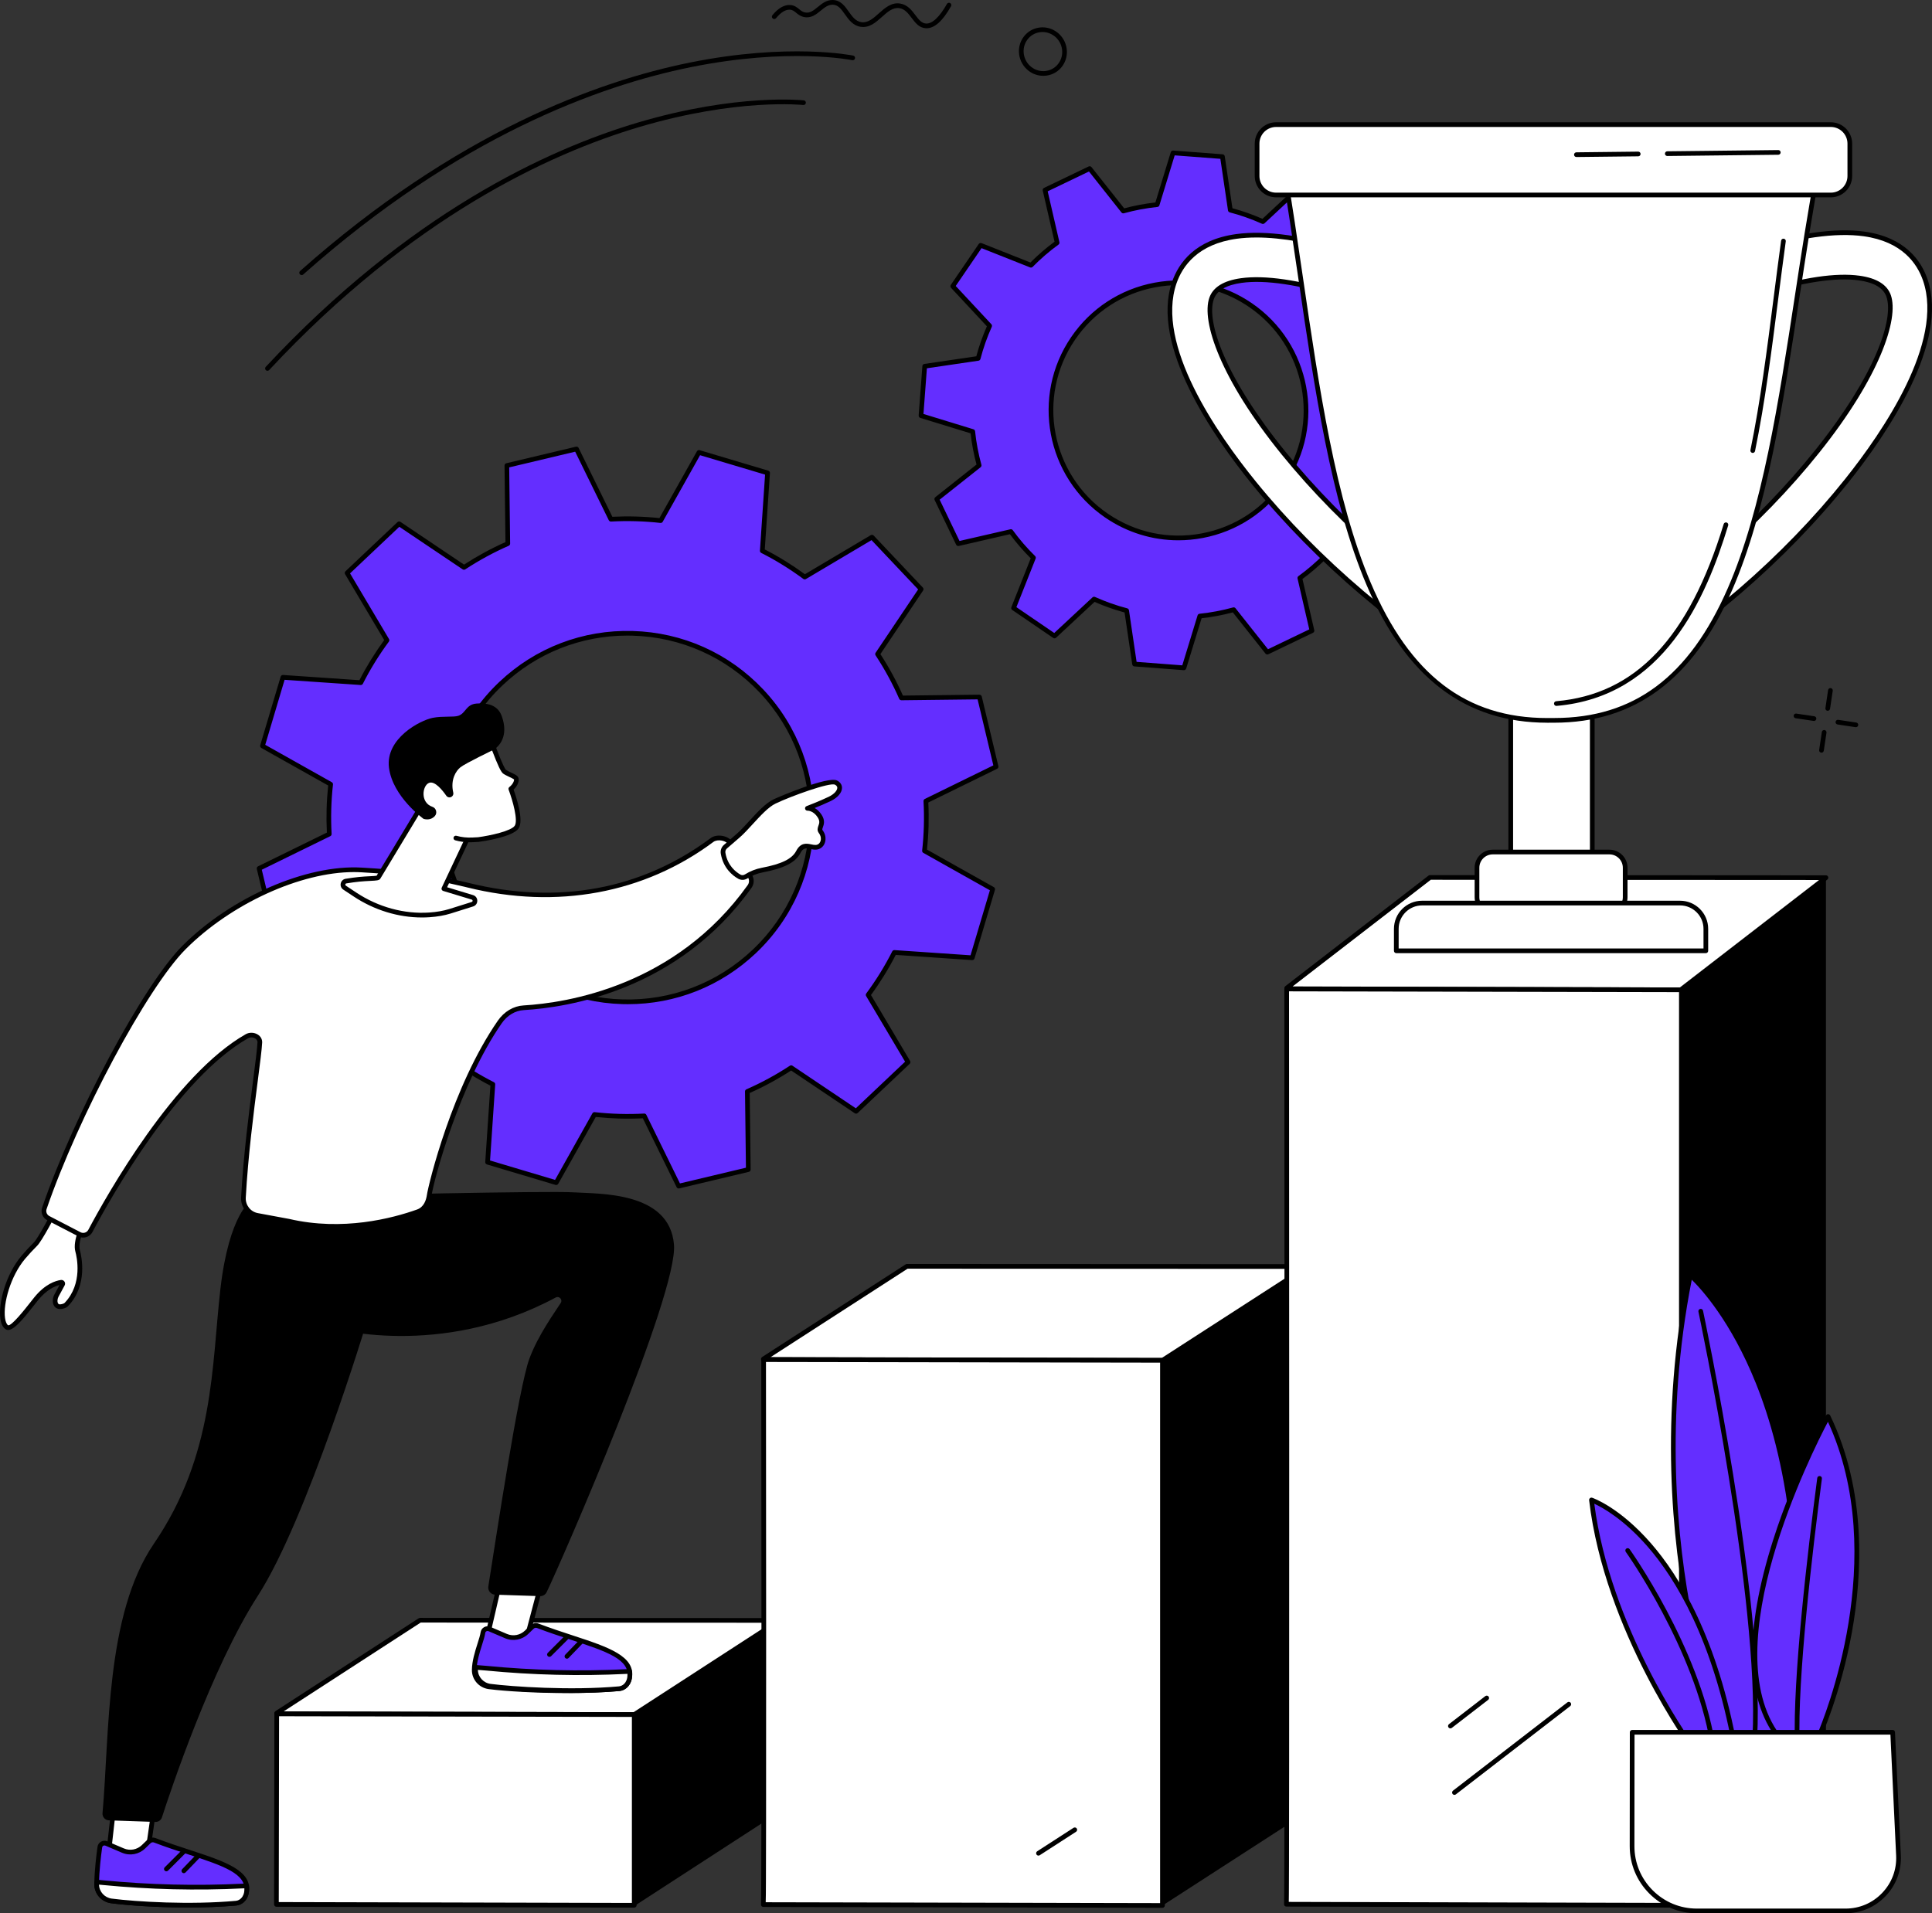 <?xml version="1.0" encoding="UTF-8"?><svg id="Layer_2" xmlns="http://www.w3.org/2000/svg" viewBox="0 0 1847.49 1830"><rect x="0" y="0" width="1847.49" height="1830" fill="#333333" stroke="none"/><defs><style>.cls-1{fill:#fff;}.cls-2{fill:#642eff;}</style></defs><g id="Illustration"><path class="cls-2" d="M880.87,563.56l-47.04-49.77-64.28,38.15c-12.95-9.58-26.52-17.97-40.58-25.08l5.04-74.52-65.6-19.58-36.59,65.22c-15.81-1.77-31.73-2.22-47.61-1.34l-32.93-67.18-66.58,15.84.92,74.69c-14.44,6.31-28.44,13.92-41.9,22.75l-62.07-41.72-49.72,47.03,38.17,64.33c-9.56,12.95-17.94,26.52-25.05,40.58l-74.5-5.09-19.54,65.61,65.21,36.65c-1.76,15.81-2.2,31.74-1.32,47.63l-67.13,32.9,15.88,66.61,74.66-.87c6.31,14.45,13.93,28.46,22.76,41.94l-41.67,62.07,47.04,49.77,64.28-38.15c12.95,9.57,26.52,17.97,40.58,25.08l-5.04,74.52,65.6,19.58,36.59-65.22c15.8,1.77,31.73,2.22,47.61,1.35l32.93,67.18,66.58-15.85-.92-74.69c14.44-6.31,28.44-13.92,41.9-22.75l62.07,41.72,49.72-47.03-38.17-64.33c9.56-12.95,17.95-26.52,25.05-40.58l74.5,5.09,19.54-65.61-65.21-36.64c1.76-15.81,2.2-31.74,1.32-47.63l67.14-32.9-15.88-66.62-74.66.87c-6.31-14.45-13.93-28.46-22.77-41.93l41.67-62.07ZM721.24,910.09c-70.69,66.87-182.21,63.71-249.09-7.04-66.88-70.76-63.79-182.32,6.89-249.19,70.69-66.87,182.21-63.71,249.09,7.05,66.88,70.76,63.79,182.32-6.89,249.19Z"/><path d="M649,1136.75c-.84,0-1.63-.47-2.01-1.26l-32.28-65.85c-14.98.74-30.11.31-45.02-1.27l-35.87,63.92c-.51.92-1.59,1.35-2.6,1.05l-65.6-19.58c-1-.3-1.67-1.26-1.6-2.3l4.94-73.05c-13.19-6.76-26.08-14.73-38.38-23.72l-63,37.39c-.9.53-2.05.37-2.77-.39l-47.04-49.77c-.72-.76-.82-1.92-.23-2.79l40.84-60.84c-8.29-12.78-15.52-26.11-21.53-39.66l-73.18.85c-1,.05-1.96-.7-2.21-1.72l-15.88-66.61c-.24-1.02.25-2.07,1.19-2.53l65.8-32.25c-.75-14.98-.33-30.11,1.25-45.04l-63.92-35.92c-.91-.51-1.35-1.59-1.05-2.59l19.54-65.61c.3-1.01,1.25-1.66,2.3-1.6l73.02,4.99c6.76-13.2,14.72-26.1,23.69-38.37l-37.41-63.05c-.54-.9-.37-2.05.39-2.77l49.72-47.03c.76-.72,1.92-.82,2.79-.23l60.84,40.89c12.76-8.27,26.08-15.51,39.63-21.52l-.9-73.21c-.01-1.05.7-1.97,1.72-2.21l66.58-15.84c1.02-.25,2.07.25,2.53,1.19l32.28,65.85c14.97-.74,30.1-.32,45.02,1.27l35.87-63.92c.51-.92,1.59-1.35,2.6-1.05l65.6,19.58c1,.3,1.67,1.25,1.6,2.3l-4.94,73.05c13.19,6.76,26.09,14.74,38.37,23.72l63-37.39c.9-.54,2.05-.37,2.77.39l47.04,49.77c.72.76.82,1.92.23,2.79l-40.84,60.84c8.28,12.78,15.52,26.11,21.53,39.66l73.18-.85c1.02.05,1.96.7,2.21,1.72l15.88,66.62c.24,1.02-.25,2.07-1.19,2.53l-65.8,32.25c.75,14.99.33,30.13-1.25,45.04l63.92,35.92c.91.51,1.35,1.59,1.05,2.59l-19.54,65.61c-.3,1.01-1.25,1.66-2.3,1.6l-73.02-4.99c-6.75,13.18-14.71,26.08-23.69,38.38l37.41,63.05c.54.9.37,2.05-.39,2.77l-49.72,47.03c-.76.72-1.92.82-2.79.23l-60.84-40.89c-12.77,8.28-26.09,15.51-39.63,21.51l.9,73.21c.01,1.05-.7,1.97-1.72,2.21l-66.58,15.85c-.17.04-.35.06-.52.06ZM616.07,1065.09c.85,0,1.64.48,2.01,1.26l32.14,65.57,63.09-15.02-.89-72.9c-.01-.9.52-1.72,1.34-2.08,14.21-6.21,28.2-13.8,41.57-22.57.75-.49,1.73-.49,2.48.01l60.58,40.72,47.11-44.57-37.26-62.78c-.46-.78-.41-1.75.12-2.48,9.5-12.86,17.86-26.41,24.85-40.26.41-.8,1.25-1.28,2.16-1.23l72.71,4.97,18.51-62.18-63.65-35.77c-.79-.44-1.23-1.31-1.13-2.2,1.74-15.63,2.18-31.53,1.31-47.26-.05-.9.44-1.74,1.25-2.14l65.52-32.11-15.05-63.13-72.87.85c-.82,0-1.72-.52-2.08-1.34-6.22-14.23-13.82-28.23-22.59-41.6-.49-.75-.49-1.73.01-2.48l40.67-60.58-44.58-47.16-62.74,37.23c-.77.46-1.75.41-2.48-.12-12.85-9.5-26.4-17.87-40.26-24.88-.8-.41-1.29-1.25-1.23-2.15l4.92-72.74-62.16-18.56-35.71,63.65c-.44.79-1.32,1.24-2.2,1.13-15.64-1.75-31.53-2.2-47.24-1.33-.88.05-1.74-.44-2.14-1.25l-32.14-65.57-63.09,15.01.89,72.9c.01.9-.52,1.72-1.34,2.08-14.23,6.22-28.22,13.81-41.57,22.57-.75.49-1.73.49-2.48-.01l-60.58-40.72-47.11,44.57,37.25,62.79c.46.78.41,1.75-.12,2.48-9.48,12.84-17.84,26.39-24.85,40.26-.41.8-1.25,1.28-2.16,1.23l-72.71-4.97-18.51,62.18,63.65,35.77c.79.44,1.23,1.31,1.13,2.2-1.74,15.65-2.18,31.55-1.31,47.26.05.9-.44,1.74-1.25,2.14l-65.52,32.11,15.05,63.13,72.87-.85c.97-.02,1.72.52,2.08,1.34,6.22,14.23,13.82,28.23,22.59,41.6.49.75.49,1.73-.01,2.48l-40.67,60.58,44.58,47.16,62.74-37.23c.78-.46,1.75-.41,2.48.12,12.86,9.51,26.41,17.88,40.26,24.88.8.41,1.29,1.25,1.23,2.15l-4.92,72.74,62.16,18.56,35.71-63.65c.44-.79,1.3-1.24,2.21-1.13,15.63,1.75,31.52,2.2,47.24,1.34.04,0,.08,0,.12,0ZM600.37,960.49c-1.72,0-3.45-.02-5.17-.07-47.65-1.35-91.93-21.17-124.68-55.83-67.62-71.54-64.49-184.75,6.98-252.36,34.62-32.75,79.94-50.07,127.58-48.7,47.65,1.35,91.93,21.17,124.68,55.83,67.62,71.54,64.49,184.75-6.98,252.36-33.37,31.56-76.66,48.77-122.41,48.77ZM599.91,607.94c-44.6,0-86.8,16.77-119.33,47.54-69.68,65.91-72.73,176.27-6.81,246.02,31.94,33.79,75.1,53.12,121.55,54.43,46.45,1.31,90.62-15.55,124.37-47.47,69.68-65.91,72.73-176.27,6.81-246.02-31.94-33.79-75.1-53.12-121.55-54.43-1.68-.05-3.37-.07-5.04-.07Z"/><path class="cls-2" d="M1284.67,203.43l-39.15-26.74-37.86,35.27c-10.17-4.57-20.58-8.25-31.14-10.99l-7.56-51.15-47.25-3.59-15.15,49.5c-10.95,1.13-21.79,3.17-32.4,6.1l-32.16-40.59-42.7,20.52,11.62,50.39c-8.84,6.39-17.19,13.6-24.99,21.56l-48.13-19.08-26.71,39.13,35.29,37.89c-4.56,10.17-8.23,20.58-10.97,31.14l-51.14,7.53-3.55,47.26,49.5,15.19c1.14,10.95,3.19,21.79,6.12,32.41l-40.56,32.14,20.55,42.72,50.37-11.58c6.4,8.84,13.61,17.2,21.57,25.01l-19.05,48.12,39.15,26.74,37.86-35.27c10.17,4.57,20.58,8.25,31.14,10.99l7.56,51.15,47.25,3.59,15.15-49.5c10.95-1.13,21.79-3.17,32.4-6.1l32.16,40.59,42.7-20.52-11.62-50.39c8.84-6.39,17.19-13.6,24.99-21.56l48.13,19.08,26.71-39.13-35.29-37.89c4.56-10.17,8.23-20.58,10.97-31.14l51.14-7.53,3.55-47.26-49.5-15.18c-1.14-10.95-3.19-21.79-6.12-32.41l40.57-32.14-20.55-42.72-50.37,11.58c-6.4-8.84-13.61-17.2-21.57-25.01l19.05-48.12ZM1227.72,461.32c-37.97,55.64-113.87,69.92-169.52,31.91-55.66-38.01-69.99-113.93-32.03-169.56,37.97-55.64,113.87-69.92,169.52-31.91,55.66,38.01,69.99,113.93,32.03,169.56Z"/><path d="M1132.19,641.01c-.06,0-.11,0-.17,0l-47.25-3.59c-1.04-.08-1.9-.87-2.05-1.91l-7.34-49.68c-9.66-2.59-19.3-5.99-28.7-10.13l-36.78,34.26c-.77.71-1.93.8-2.79.21l-39.15-26.74c-.87-.59-1.21-1.7-.82-2.68l18.5-46.74c-7.28-7.25-13.95-14.99-19.88-23.05l-48.93,11.25c-1.02.23-2.07-.27-2.52-1.21l-20.55-42.72c-.45-.95-.19-2.08.63-2.73l39.4-31.22c-2.62-9.77-4.52-19.8-5.64-29.86l-48.09-14.75c-1-.31-1.66-1.27-1.58-2.31l3.55-47.26c.08-1.05.87-1.9,1.91-2.05l49.67-7.31c2.58-9.66,5.98-19.3,10.11-28.69l-34.28-36.81c-.71-.77-.8-1.93-.21-2.79l26.71-39.13c.59-.87,1.7-1.21,2.68-.82l46.75,18.53c7.24-7.27,14.97-13.94,23.03-19.87l-11.28-48.94c-.24-1.02.27-2.07,1.21-2.53l42.7-20.52c.94-.45,2.08-.19,2.73.63l31.25,39.43c9.77-2.62,19.8-4.5,29.85-5.62l14.71-48.08c.31-1,1.27-1.66,2.31-1.58l47.25,3.59c1.04.08,1.9.87,2.05,1.91l7.34,49.69c9.66,2.59,19.3,5.99,28.7,10.13l36.78-34.26c.77-.72,1.93-.8,2.79-.21l39.15,26.74c.87.59,1.21,1.7.82,2.68l-18.5,46.74c7.28,7.25,13.95,14.99,19.88,23.05l48.93-11.25c1.01-.23,2.07.27,2.52,1.21l20.55,42.72c.45.95.19,2.08-.63,2.73l-39.41,31.22c2.62,9.78,4.52,19.81,5.64,29.86l48.09,14.75c1,.31,1.66,1.27,1.58,2.31l-3.55,47.26c-.08,1.05-.87,1.9-1.91,2.05l-49.67,7.31c-2.58,9.66-5.98,19.29-10.11,28.69l34.28,36.81c.71.77.8,1.93.21,2.79l-26.71,39.13c-.59.87-1.7,1.21-2.68.82l-46.75-18.53c-7.24,7.27-14.98,13.94-23.03,19.86l11.28,48.94c.24,1.02-.27,2.07-1.21,2.53l-42.7,20.52c-.95.45-2.08.19-2.73-.63l-31.25-39.43c-9.77,2.62-19.8,4.5-29.85,5.62l-14.72,48.08c-.29.95-1.17,1.59-2.14,1.59ZM1086.89,633.07l43.68,3.32,14.62-47.78c.26-.86,1.02-1.48,1.91-1.57,10.8-1.12,21.57-3.14,32.03-6.03.87-.24,1.8.06,2.35.77l31.05,39.19,39.47-18.97-11.21-48.64c-.2-.88.14-1.79.87-2.32,8.67-6.27,16.98-13.44,24.71-21.31.63-.64,1.59-.85,2.43-.51l46.46,18.42,24.68-36.17-34.07-36.58c-.61-.66-.77-1.62-.41-2.45,4.51-10.06,8.16-20.42,10.84-30.78.23-.87.95-1.53,1.85-1.66l49.36-7.26,3.28-43.68-47.79-14.66c-.86-.26-1.48-1.02-1.57-1.91-1.12-10.79-3.16-21.57-6.05-32.04-.24-.87.06-1.8.77-2.36l39.16-31.03-18.99-39.49-48.63,11.18c-.88.2-1.79-.14-2.32-.87-6.28-8.68-13.45-17-21.33-24.73-.64-.63-.85-1.59-.51-2.43l18.39-46.45-36.19-24.71-36.55,34.05c-.66.62-1.63.77-2.45.4-10.06-4.52-20.42-8.18-30.79-10.87-.87-.23-1.52-.95-1.66-1.84l-7.3-49.38-43.68-3.31-14.62,47.78c-.26.86-1.02,1.48-1.91,1.57-10.8,1.12-21.57,3.15-32.04,6.03-.87.24-1.8-.06-2.35-.77l-31.05-39.19-39.47,18.97,11.21,48.64c.2.88-.14,1.79-.87,2.32-8.68,6.28-16.99,13.45-24.71,21.31-.63.64-1.59.84-2.43.51l-46.46-18.42-24.68,36.17,34.07,36.58c.61.66.77,1.62.41,2.45-4.51,10.05-8.16,20.41-10.84,30.78-.23.87-.95,1.53-1.85,1.66l-49.36,7.26-3.28,43.68,47.79,14.66c.86.26,1.48,1.02,1.57,1.91,1.13,10.81,3.16,21.59,6.05,32.04.24.87-.06,1.8-.77,2.36l-39.16,31.03,18.99,39.49,48.63-11.18c.88-.2,1.79.14,2.32.87,6.28,8.68,13.45,17,21.33,24.73.64.63.85,1.59.51,2.43l-18.39,46.45,36.19,24.71,36.55-34.05c.66-.61,1.63-.77,2.45-.4,10.06,4.52,20.42,8.18,30.79,10.87.87.23,1.52.95,1.66,1.84l7.3,49.38ZM1126.77,516.78c-24.76,0-48.94-7.42-69.84-21.69-56.59-38.65-71.22-116.11-32.61-172.68,18.7-27.4,46.96-45.87,79.57-52.01,32.6-6.14,65.66.79,93.07,19.51,56.59,38.65,71.22,116.11,32.62,172.68-18.7,27.4-46.96,45.87-79.57,52.01-7.75,1.46-15.52,2.18-23.24,2.18ZM1127.11,272.7c-7.44,0-14.93.7-22.4,2.1-31.43,5.92-58.66,23.72-76.69,50.13-37.21,54.53-23.11,129.19,31.44,166.45,26.42,18.05,58.28,24.73,89.71,18.81,31.43-5.92,58.67-23.72,76.69-50.13l1.85,1.26-1.85-1.26c37.21-54.53,23.11-129.19-31.44-166.45-20.14-13.76-43.45-20.91-67.32-20.91Z"/><path class="cls-1" d="M744.42,1550.54l-137.75,89.32c-.11.07-.26.11-.41.11l-341.12-.84c-.52,0-.77-.41-.41-.64l136.73-88.66c.11-.07.26-.11.41-.11l342.14.18c.52,0,.78.41.41.64Z"/><path d="M606.26,1642.21l-341.13-.84c-1.29,0-2.38-.77-2.71-1.92-.32-1.08.12-2.22,1.09-2.85l136.73-88.65c.47-.31,1.03-.47,1.63-.47l342.14.18c1.29,0,2.38.77,2.72,1.91.32,1.08-.12,2.22-1.09,2.85h0l-137.75,89.32c-.47.31-1.04.47-1.63.47ZM271.29,1636.89l334.54.83,132-85.59-335.54-.18-131,84.94ZM402.69,1551.7h-.02s.01,0,.02,0ZM744.42,1550.54h.02-.02Z"/><path d="M744.73,1549.97v183.47l-136.82,88.77c-.52.34-1.41.1-1.41-.38v-181.87s136.26-89.93,138.24-89.99Z"/><path class="cls-1" d="M606.5,1822.37l-342.17-.83.29-182.22,341.88.65s0,182.71,0,182.4Z"/><path d="M606.5,1824.61h0l-342.17-.83c-1.24,0-2.24-1.01-2.24-2.25l.29-182.22c0-.6.24-1.17.66-1.59.42-.42,1.02-.66,1.59-.65l341.88.65c1.24,0,2.24,1.01,2.24,2.24v182.4c0,.6-.24,1.17-.66,1.59-.42.42-.99.65-1.58.65ZM266.57,1819.3l337.69.82v-177.92l-337.4-.65-.28,177.74Z"/><path class="cls-1" d="M1249.22,1212.24l-137.62,88.87-381.18-.84c-.4,0-.6-.31-.31-.49l137.13-88.55,381.46.18c.67,0,1.01.53.53.83Z"/><path d="M1111.6,1303.36h0l-381.18-.84c-1.22,0-2.26-.75-2.59-1.85-.31-1.05.12-2.16,1.06-2.77l137.13-88.55c.36-.23.79-.36,1.22-.36l381.46.18c1.38,0,2.54.81,2.89,2.01.33,1.11-.13,2.3-1.14,2.95l-137.62,88.87c-.36.23-.79.36-1.22.36ZM736.93,1298.05l374.01.83,131.97-85.22-375.01-.18-130.97,84.57Z"/><path d="M1249.84,1211.49v521.83l-137.19,88.64c-.39.25-1.05.07-1.05-.28v-520.57s136.26-89.56,138.24-89.62Z"/><path class="cls-1" d="M1111.6,1822.54l-381.67-.83c.82.53.29-521.25.29-521.25l381.38.65s0,521.73,0,521.43Z"/><path d="M1111.6,1824.79h0l-381.67-.83c-1.04,0-1.95-.72-2.18-1.74-.07-.3-.07-.61-.02-.9.76-11.3.26-515.73.25-520.84,0-.6.24-1.17.66-1.59.42-.42.99-.66,1.59-.66h0l381.38.65c1.24,0,2.24,1.01,2.24,2.24v521.43c0,.6-.24,1.17-.66,1.59-.42.42-.99.65-1.58.65ZM732.2,1819.47l377.16.82v-516.94l-376.89-.64c.02,17.76.13,137.96.16,258.21.01,65.13,0,130.27-.06,179.16-.03,24.45-.08,44.83-.14,59.11-.05,11.14-.08,17.06-.22,20.28Z"/><path d="M993.05,1774.85c-.74,0-1.46-.36-1.89-1.03-.67-1.04-.37-2.43.67-3.1l34.74-22.44c1.04-.67,2.43-.37,3.1.67.67,1.04.37,2.43-.67,3.1l-34.74,22.44c-.38.24-.8.36-1.21.36Z"/><path class="cls-1" d="M1746.07,839.47l-138.91,107.27-376.13-1c-.56,0-.83-.52-.44-.82l136.82-105.66,378.65.22Z"/><path d="M1607.16,948.98h0l-376.13-1c-1.25,0-2.34-.76-2.72-1.88-.37-1.08,0-2.24.92-2.96l136.82-105.66c.39-.3.88-.47,1.37-.47l378.65.22c.96,0,1.81.61,2.12,1.52.31.91,0,1.91-.75,2.5l-138.91,107.27c-.39.3-.88.47-1.37.47ZM1236.08,943.5l370.32.99,133.11-102.79-371.32-.21-132.1,102.01Z"/><path d="M1746.07,839.56v876.89l-136.81,105.71c-.53.41-1.43.12-1.43-.46v-874.97s136.26-107.1,138.24-107.18Z"/><path class="cls-1" d="M1607.83,1822.36l-377.72-.99c.82.63.29-875.41.29-875.41l377.43.78s0,875.99,0,875.62Z"/><path d="M1607.84,1824.6h0l-377.72-.99c-1.06,0-1.97-.74-2.19-1.78-.06-.27-.06-.54-.02-.81.77-13.67.27-866.43.26-875.06,0-.6.24-1.17.66-1.59.42-.42.99-.66,1.58-.66h0l377.43.78c1.24,0,2.24,1.01,2.24,2.24v875.62c0,.6-.24,1.17-.66,1.59-.42.42-.99.65-1.58.65ZM1232.4,1819.13l373.19.98v-871.14l-372.94-.77c.01,23.63.13,229.44.16,435.3.01,109.4,0,218.82-.06,300.91-.03,41.05-.08,75.26-.14,99.22-.03,11.99-.07,21.41-.11,27.84-.02,3.54-.04,5.96-.09,7.65Z"/><path d="M1390.82,1716.76c-.67,0-1.33-.3-1.78-.87-.76-.98-.58-2.39.4-3.15l109.37-84.46c.98-.76,2.39-.58,3.15.4.76.98.58,2.39-.4,3.15l-109.37,84.46c-.41.32-.89.47-1.37.47Z"/><path d="M1386.96,1653.17c-.67,0-1.33-.3-1.78-.87-.76-.98-.58-2.39.4-3.15l34.74-26.83c.98-.76,2.39-.58,3.15.4.76.98.58,2.39-.4,3.15l-34.74,26.83c-.41.32-.89.47-1.37.47Z"/><polygon class="cls-1" points="112.95 1692 103.64 1774.54 138.75 1789.16 151.68 1699.17 112.95 1692"/><path d="M138.75,1791.4c-.29,0-.58-.06-.86-.17l-35.1-14.62c-.92-.38-1.48-1.33-1.37-2.32l9.31-82.54c.07-.62.39-1.18.89-1.55.5-.37,1.13-.52,1.74-.4l38.73,7.17c1.18.22,1.98,1.33,1.81,2.52l-12.93,89.98c-.1.69-.51,1.29-1.11,1.63-.34.19-.73.29-1.11.29ZM106.06,1773.12l30.88,12.86,12.21-84.99-34.24-6.34-8.85,78.47Z"/><path class="cls-2" d="M95.47,1766.75c-1.11,7.83-2.89,22.34-3.04,35.35-.09,8.17,6.04,15.07,14.15,16.11,22.92,2.94,74.91,6.16,119.19,2.14,3.03-.28,8.39-2.48,9.89-10.05,5.01-25.42-39.21-31.65-87.68-50.08-1.9-.72-4.05-.29-5.51,1.12l-5.23,5.06c-5.23,5.07-12.99,6.5-19.69,3.65l-15.9-6.78c-2.71-1.15-5.77.58-6.18,3.49Z"/><path d="M179.63,1824.49c-29.8,0-57.59-2.04-73.33-4.06-9.29-1.19-16.21-9.08-16.11-18.36.15-13.23,1.98-28.01,3.06-35.64.3-2.09,1.52-3.88,3.35-4.91,1.83-1.03,3.99-1.15,5.93-.33l15.9,6.78c5.88,2.51,12.65,1.26,17.25-3.19l5.23-5.06c2.07-2.01,5.16-2.63,7.87-1.6,11.31,4.3,22.18,7.87,32.69,11.32,33.87,11.11,60.62,19.89,56.4,41.3-1.6,8.1-7.4,11.45-11.88,11.85-15.06,1.37-30.97,1.91-46.34,1.91ZM99.9,1765.14c-.38,0-.75.1-1.09.29-.61.34-1.02.94-1.11,1.63h0c-1.06,7.53-2.87,22.09-3.02,35.07-.08,7,5.16,12.95,12.19,13.86,23.67,3.04,74.81,6.11,118.7,2.13,1.06-.1,6.45-.95,7.89-8.25,3.45-17.52-20.39-25.34-53.39-36.17-10.56-3.47-21.48-7.05-32.89-11.39-1.09-.41-2.32-.16-3.15.64l-5.23,5.06c-5.89,5.71-14.58,7.32-22.13,4.1l-15.9-6.78c-.28-.12-.58-.18-.88-.18ZM95.47,1766.75h.02-.02Z"/><path class="cls-1" d="M92.47,1800.14s-.03,1.32-.03,1.96c-.09,8.17,6.04,15.07,14.15,16.11,22.92,2.94,74.91,6.16,119.19,2.14,3.03-.28,8.39-2.48,9.89-10.05.46-2.32.18-6.5.18-6.5l-3.14.16c-44.75,2.21-89.6,1.13-134.19-3.21l-6.04-.59Z"/><path d="M179.63,1824.49c-29.8,0-57.59-2.04-73.33-4.06-9.29-1.19-16.21-9.08-16.11-18.36l.03-1.98c.01-.62.29-1.22.75-1.63.47-.42,1.08-.63,1.71-.56l6.04.59c44.33,4.32,89.36,5.4,133.86,3.2l3.14-.15c1.21-.06,2.27.87,2.35,2.09.03.46.29,4.55-.21,7.09-1.6,8.1-7.4,11.44-11.88,11.85-15.06,1.37-30.97,1.91-46.34,1.91ZM94.68,1802.61c.16,6.78,5.32,12.49,12.19,13.37,23.67,3.04,74.81,6.11,118.7,2.13,1.06-.1,6.45-.95,7.89-8.25.19-.96.23-2.44.22-3.72l-.87.04c-44.71,2.21-89.97,1.12-134.51-3.22l-3.61-.35Z"/><path d="M159.09,1789.9c-.57,0-1.15-.22-1.59-.66-.88-.88-.88-2.3,0-3.17l17.01-17.02c.87-.88,2.3-.88,3.17,0,.88.88.88,2.3,0,3.17l-17.01,17.02c-.44.44-1.01.66-1.59.66Z"/><path d="M175.8,1791.67c-.56,0-1.12-.21-1.56-.63-.89-.86-.92-2.28-.06-3.17l13.59-14.12c.86-.89,2.28-.92,3.17-.06.89.86.92,2.28.06,3.17l-13.59,14.12c-.44.46-1.03.69-1.62.69Z"/><path d="M240.44,1148.04s-21.37,12.4-29.71,85.12c-8.34,72.72-5.56,158.45-63.64,243.47-46.39,67.9-42.31,182.49-49.05,257.6-.33,3.63,2.46,6.77,6.1,6.9l44.47,1.52c2.83.1,5.38-1.68,6.25-4.38,7.95-24.61,47.47-143.35,91.87-212.2,46.92-72.76,103.98-261.63,103.98-261.63,0,0-10.59-47.74-12.06-93.49-1.47-45.76-98.21-22.91-98.21-22.91Z"/><polygon class="cls-1" points="484.53 1485.47 465.78 1566.39 498.97 1584.95 522.18 1497.06 484.53 1485.47"/><path d="M498.97,1587.2c-.38,0-.76-.1-1.1-.29l-33.19-18.56c-.87-.49-1.32-1.49-1.09-2.46l18.75-80.92c.14-.61.53-1.13,1.07-1.44.54-.31,1.18-.38,1.78-.2l37.65,11.59c1.15.35,1.82,1.55,1.51,2.72l-23.21,87.9c-.18.67-.65,1.22-1.29,1.49-.28.12-.58.18-.88.18ZM468.35,1565.26l29.19,16.33,21.92-83.02-33.29-10.24-17.83,76.93Z"/><path class="cls-2" d="M461.8,1561.61c-1.11,7.83-8.14,22.66-8.29,35.67-.09,8.17,6.04,15.07,14.15,16.11,22.92,2.94,80.15,5.84,124.44,1.82,3.03-.28,8.39-2.48,9.89-10.05,5.01-25.42-39.21-31.65-87.68-50.08-1.9-.72-4.05-.29-5.51,1.12l-5.23,5.06c-5.23,5.07-12.99,6.5-19.69,3.65l-15.9-6.78c-2.71-1.15-5.77.58-6.18,3.49Z"/><path d="M542.45,1619.4c-29.94,0-59.04-1.73-75.08-3.79-9.29-1.19-16.21-9.08-16.11-18.36.1-8.53,3.02-17.77,5.38-25.2,1.37-4.32,2.55-8.05,2.93-10.76.29-2.09,1.52-3.88,3.35-4.91,1.83-1.03,3.99-1.15,5.93-.33l15.9,6.78c5.89,2.51,12.65,1.25,17.25-3.19l5.23-5.06c2.07-2.01,5.15-2.63,7.86-1.6,11.31,4.3,22.18,7.87,32.69,11.32,33.87,11.11,60.62,19.89,56.4,41.3-1.6,8.1-7.4,11.45-11.88,11.85-15.37,1.39-32.75,1.96-49.85,1.96ZM466.22,1560c-.38,0-.75.1-1.09.29-.61.34-1.02.94-1.11,1.63-.44,3.08-1.67,6.98-3.1,11.49-2.26,7.14-5.08,16.03-5.17,23.9-.08,7,5.16,12.95,12.19,13.86,20.79,2.67,78.49,5.94,123.95,1.81,1.06-.1,6.45-.95,7.89-8.25,3.46-17.52-20.39-25.34-53.39-36.17-10.56-3.46-21.48-7.05-32.89-11.39-1.09-.41-2.32-.16-3.15.63l-5.23,5.06c-5.9,5.71-14.58,7.32-22.13,4.1l-15.9-6.78c-.28-.12-.58-.18-.88-.18ZM461.8,1561.61h.02-.02Z"/><path class="cls-1" d="M454.76,1594.78s-.03,1.32-.03,1.96c-.09,8.17,6.04,15.07,14.15,16.11,22.92,2.94,78.94,6.38,123.22,2.37,3.03-.28,8.39-2.48,9.89-10.05.46-2.32.18-6.5.18-6.5l-3.14.15c-44.75,2.21-89.6,1.13-134.19-3.21l-10.07-.81Z"/><path d="M546.71,1619.29c-33.17,0-64.25-2.44-78.12-4.22-9.29-1.19-16.21-9.08-16.11-18.36l.03-1.98c.01-.62.28-1.2.74-1.62.46-.42,1.06-.63,1.69-.57l10.07.81c44.38,4.32,89.41,5.4,133.9,3.21l3.14-.15c1.26-.03,2.27.87,2.35,2.09.03.46.29,4.55-.21,7.09-1.6,8.1-7.4,11.45-11.88,11.85-14.66,1.33-30.35,1.85-45.59,1.85ZM456.97,1597.21c.14,6.8,5.31,12.53,12.19,13.41,20.1,2.58,76.54,6.55,122.74,2.36,1.06-.1,6.45-.95,7.89-8.25.19-.97.23-2.44.22-3.72l-.87.04c-44.7,2.2-89.96,1.12-134.52-3.22l-7.64-.62Z"/><path d="M525.42,1584.76c-.57,0-1.15-.22-1.59-.66-.88-.88-.88-2.3,0-3.17l17.01-17.02c.87-.88,2.3-.88,3.17,0,.88.88.88,2.3,0,3.17l-17.01,17.02c-.44.44-1.01.66-1.59.66Z"/><path d="M542.12,1586.53c-.56,0-1.12-.21-1.56-.63-.89-.86-.92-2.28-.06-3.17l13.59-14.12c.86-.89,2.28-.92,3.17-.06.89.86.92,2.28.06,3.17l-13.59,14.12c-.44.46-1.03.69-1.62.69Z"/><path d="M315.09,1269.72s104.84,31.19,216.35-28.69c3.29-1.77,6.79,2.01,4.8,5.17-5.61,8.88-21.66,30.69-30.03,53.41-10.31,27.98-32.07,172.73-39.24,217.77-.65,4.07,2.42,7.78,6.54,7.91l42.87,1.39c2.71.09,5.21-1.42,6.39-3.87,15.47-32.23,125.58-285.08,121.73-332.32-4.17-51.08-71.58-48.47-95.9-50.03-25.16-1.61-225.8,3.06-225.8,3.06l-7.7,126.19Z"/><path class="cls-1" d="M22.2,1202.67c3.45-4.12,7.93-8.95,11.77-12.75,4.97-4.91,21.55-37.18,21.55-37.18l29,8.22s-13.56,23.71-10.3,35.52c3.03,11,5.42,34.22-10.68,51.13-1.85,1.94-5.89,2.45-7.3,2.12-4.2-.98-4.29-6.82-2.23-10.61l5.81-10.71c.51-.94-.26-2.06-1.32-1.91-4.35.61-13.92,3.4-23.93,15.75-7.7,9.5-22.97,30.71-28.11,27.2-9.17-6.27-3.18-44.25,15.73-66.78Z"/><path d="M7.75,1272.1c-.91,0-1.76-.25-2.54-.79-2.55-1.75-4.19-5.12-4.86-10.01-2.04-14.91,5.08-42.11,20.14-60.06,3.46-4.13,7.92-8.95,11.92-12.9,3.86-3.82,16.56-27.72,21.13-36.61.49-.95,1.58-1.42,2.61-1.13l28.99,8.22c.66.19,1.2.67,1.47,1.31.26.64.21,1.36-.13,1.96-3.64,6.37-12.55,24.87-10.08,33.81,1.48,5.37,7.91,33.2-11.21,53.27-2.54,2.67-7.49,3.22-9.43,2.76-2.03-.48-3.63-1.81-4.51-3.76-1.26-2.82-.94-6.88.82-10.11l4.86-8.96c-4.35,1.05-12.29,4.34-20.59,14.57-1.15,1.41-2.46,3.09-3.88,4.9-10.67,13.59-18.98,23.53-24.69,23.53ZM56.68,1155.4c-3.69,7.11-16.54,31.59-21.12,36.12-3.85,3.8-8.3,8.63-11.63,12.59h0c-13.83,16.48-21.06,42.55-19.13,56.57.48,3.49,1.53,5.95,2.95,6.92,3.27.94,16.29-15.59,21.17-21.81,1.44-1.83,2.77-3.52,3.92-4.95,10.35-12.76,20.33-15.85,25.36-16.56,1.33-.19,2.64.38,3.4,1.48.77,1.11.85,2.53.2,3.72l-5.81,10.71c-1.07,1.97-1.35,4.6-.67,6.13.3.68.76,1.07,1.44,1.23.87.2,4-.27,5.16-1.49,17.45-18.33,11.51-44.02,10.14-48.99-2.85-10.32,5.7-28.14,9.15-34.72l-24.53-6.95ZM22.2,1202.67h.02-.02Z"/><path class="cls-1" d="M717.26,838.19l-18.74-31.59c-3.08-5.2-12.78-6.77-17.62-3.16-105.89,78.93-218.53,46.74-235.94,42.59-43.17-10.28-64.93-11.85-99.01-13.92-49.88-3.04-121.63,25.81-169.91,74.09-38.41,38.41-103.92,162.99-133.63,249.54-1.25,3.64.36,7.63,3.77,9.41l29.81,15.47c3.78,1.96,8.42.53,10.42-3.23,15.17-28.58,80.89-147.1,149.66-186.23,5.05-2.87,12.66.17,12.37,5.97-.92,18.22-12.22,85.75-15.67,148.32-.45,8.26,5.24,15.58,13.37,17.09l30.09,5.58c52.48,12.22,101.68-1.39,123.36-9.13,6.64-2.37,9.85-8.77,10.86-15.74,1.67-11.57,24.97-104.33,67.44-165.69,5.35-7.72,13.45-13.07,22.83-13.62,37.87-2.21,145.68-17.36,216.07-115.99,2.05-2.88,2.26-6.68.46-9.72Z"/><path d="M79.55,1183.72c-1.55,0-3.12-.36-4.58-1.12l-29.81-15.47c-4.44-2.3-6.48-7.4-4.86-12.12,30.65-89.31,97.1-213.34,134.16-250.4,46.53-46.53,118.72-77.97,171.63-74.74,34.91,2.13,56.74,3.82,99.39,13.98.68.16,1.51.37,2.48.61,85.49,21.2,165.58,6.4,231.6-42.82,2.9-2.16,7.25-2.92,11.66-2.04,4.15.83,7.51,2.97,9.23,5.86l18.74,31.59c2.24,3.78,2.02,8.55-.56,12.17-70.04,98.14-175.62,114.46-217.77,116.93-8.18.48-15.88,5.09-21.11,12.66-40.44,58.42-64.88,149.6-67.06,164.73-1.29,8.93-5.67,15.16-12.32,17.54-24.2,8.64-72.58,21.32-124.62,9.2l-29.99-5.56c-9.18-1.7-15.72-10.05-15.2-19.42,2.22-40.27,7.61-82.01,11.55-112.48,2.12-16.42,3.8-29.39,4.12-35.82.1-2.01-1.3-3.19-2.15-3.71-2.05-1.26-4.87-1.34-6.88-.2-67.02,38.13-130.83,151.5-148.79,185.34-1.79,3.36-5.27,5.29-8.85,5.29ZM338.41,834.13c-50.93,0-117.23,30.09-160.78,73.65-36.69,36.69-102.61,159.87-133.09,248.68-.89,2.6.23,5.42,2.68,6.69l29.81,15.47c2.67,1.39,6,.36,7.41-2.29,18.1-34.11,82.46-148.4,150.53-187.13,3.42-1.94,8.02-1.83,11.45.28,2.87,1.77,4.43,4.59,4.27,7.75-.33,6.6-2.02,19.65-4.15,36.17-3.93,30.41-9.31,72.05-11.52,112.16-.39,7.12,4.57,13.46,11.54,14.76l30.09,5.58c51.03,11.88,98.46-.56,122.2-9.04,6.43-2.29,8.65-8.85,9.39-13.95,1.49-10.31,24.2-103.64,67.82-166.65,6.03-8.71,14.97-14.02,24.54-14.58,41.5-2.43,145.46-18.49,214.38-115.06,1.55-2.17,1.69-5.02.35-7.27l-18.74-31.59c-1.05-1.78-3.39-3.18-6.25-3.75-3.12-.62-6.23-.15-8.1,1.24-66.17,49.33-149.76,64.8-235.36,43.57-.95-.24-1.77-.44-2.44-.6-42.29-10.07-63.96-11.76-98.63-13.87-2.43-.15-4.9-.22-7.4-.22Z"/><path class="cls-1" d="M691.47,816.1c-.4-2.35.44-4.73,2.25-6.28,2.4-2.04,6.45-5.52,12.32-10.66,10.36-9.06,23.32-27.15,34.61-32.57,11.29-5.43,52.26-21.43,58.81-18.03s3.3,11.09-6,15.56c-9.3,4.47-21.41,9.06-21.41,9.06,0,0,6.77-.39,11.77,7.43,5,7.82-1.93,10.98.99,14.85,3.74,4.96,2.64,10.72-.33,13.25-6.76,5.76-14.96-5.62-21.07,6.15-4.25,8.18-14.28,13.51-34.64,17.4-5.46,1.04-10.67,3.14-15.38,6.09-1.95,1.22-4.42,1.31-6.43.18-4.86-2.74-13.29-9.28-15.51-22.42Z"/><path d="M710.02,841.56c-1.43,0-2.86-.36-4.14-1.08-5.19-2.93-14.25-9.94-16.62-24-.53-3.13.63-6.33,3.01-8.36,2.4-2.04,6.43-5.51,12.3-10.64,3.67-3.21,7.68-7.59,11.93-12.23,7.67-8.38,15.61-17.04,23.19-20.68,4.83-2.32,52.18-22.49,60.82-18,3.04,1.58,4.69,4.09,4.65,7.08-.07,4.57-4.17,9.35-10.71,12.49-5.1,2.45-11.07,4.95-15.44,6.72,2.21,1.23,4.62,3.25,6.72,6.54,3.46,5.41,2.08,9.28,1.16,11.83-.67,1.88-.71,2.28-.27,2.87,4.47,5.92,3.13,13.07-.67,16.31-3.71,3.16-7.78,2.31-11.05,1.63-4.21-.88-6.75-1.41-9.48,3.85-4.71,9.07-15.54,14.62-36.21,18.57-5.12.98-10.03,2.92-14.61,5.79-1.4.88-2.99,1.32-4.58,1.32ZM693.68,815.73c2.06,12.23,9.91,18.3,14.4,20.84,1.27.72,2.86.67,4.14-.13,5.05-3.16,10.48-5.31,16.14-6.39,19.17-3.66,29.06-8.52,33.07-16.23,4.3-8.27,10.13-7.06,14.38-6.17,3.22.67,5.29,1,7.23-.66,1.89-1.61,3.19-5.96,0-10.19-1.98-2.62-1.09-5.09-.38-7.08.8-2.24,1.56-4.35-.72-7.91-4.17-6.52-9.53-6.41-9.77-6.4-1.08.04-2.07-.72-2.29-1.8-.22-1.08.36-2.15,1.39-2.54.12-.05,12.13-4.61,21.23-8.98,5.59-2.69,8.13-6.21,8.16-8.52,0-.46.03-1.86-2.23-3.03-4.76-2.47-41.95,10.93-56.81,18.07-6.8,3.27-14.44,11.61-21.83,19.67-4.33,4.73-8.43,9.2-12.28,12.57-5.89,5.15-9.94,8.63-12.35,10.68-1.2,1.02-1.76,2.59-1.49,4.2Z"/><path class="cls-1" d="M417.73,746.49l-56.02,92.85c-.76,1.06-8.99.77-18.26,1.71-4.33.44-8.86,1.1-12.61,1.71-3.09.5-3.96,4.52-1.35,6.25l10.03,6.64c21.02,13.92,45.98,21.12,71.14,19.42,6.99-.47,13.69-1.6,19.65-3.46l21.45-6.75c3.22-1.01,3.19-5.58-.03-6.56l-27.32-8.28,23.07-48.96-29.75-54.57Z"/><path d="M403.47,877.55c-22.61,0-45.5-6.99-65.19-20.03l-10.03-6.64c-1.96-1.3-2.91-3.62-2.41-5.92.49-2.3,2.32-4.03,4.64-4.41,4.73-.77,9.01-1.35,12.74-1.73,3.83-.39,7.51-.57,10.47-.72,2.52-.13,5.35-.27,6.46-.49l55.66-92.28c.41-.69,1.14-1.09,1.97-1.08.8.02,1.54.46,1.92,1.17l29.75,54.57c.34.63.36,1.38.06,2.03l-21.96,46.61,24.84,7.53c2.43.74,4.01,2.86,4.03,5.4.01,2.54-1.55,4.68-3.97,5.44l-21.45,6.75c-5.95,1.85-12.74,3.05-20.17,3.55-2.44.17-4.89.25-7.35.25ZM417.63,750.99l-54,89.5c-1.19,1.66-3.34,1.76-9.72,2.08-2.91.15-6.53.33-10.24.7-3.64.37-7.84.94-12.47,1.69-.73.12-.93.69-.98.93-.05.24-.1.83.51,1.24l10.03,6.64c21,13.91,45.77,20.67,69.75,19.05,7.09-.48,13.52-1.61,19.14-3.36l21.45-6.75c.76-.24.83-.88.83-1.14,0-.26-.09-.9-.84-1.13l-27.32-8.28c-.62-.19-1.13-.64-1.4-1.24-.26-.6-.26-1.28.02-1.87l22.58-47.93-27.33-50.14Z"/><path class="cls-1" d="M442.74,802.97c2.94.38,5.96.5,9.07.34l5.53-.29s31.72-4.21,36.81-12.07c5.09-7.87-5.67-36.42-5.67-36.42,4.91-3.81,6-8.63,4.95-10.25-1.05-1.62-8.12-4.09-10.99-6.2-2.34-1.72-7.58-15.39-9.82-21.26,0,0-4.15-23.18-41.33-20.17-85.18,6.9-23.94,85.73-23.94,85.73,1.32,1.53,2.68,3,4.08,4.4l31.3,16.2Z"/><path d="M449.14,805.62c-4.73,0-9.37-.63-13.85-1.88-1.19-.33-1.89-1.57-1.56-2.76.33-1.19,1.57-1.89,2.76-1.56,4.89,1.37,10,1.91,15.2,1.65l5.53-.29c11.69-1.56,31.75-5.96,35.04-11.05,3.26-5.04-1.88-23.78-5.88-34.41-.35-.92-.05-1.96.72-2.56,3.83-2.98,4.72-6.5,4.41-7.33-.4-.39-2.9-1.58-4.56-2.37-2.16-1.03-4.38-2.1-5.84-3.17-2.09-1.54-4.96-7.57-10.59-22.26-.05-.13-.09-.27-.11-.41-.16-.85-4.41-21.12-38.94-18.33-21.01,1.7-34.41,7.74-39.83,17.95-9.16,17.27,5.42,43.09,14.13,58.51l.77,1.37c.61,1.08.23,2.45-.85,3.06-1.08.61-2.45.23-3.06-.85l-.77-1.37c-9.17-16.22-24.51-43.37-14.19-62.82,6.18-11.65,20.79-18.49,43.43-20.32,36.6-2.97,43.02,19.07,43.66,21.75,5.83,15.22,8.13,19.34,9.03,20.12,1.1.8,3.22,1.82,5.1,2.72,3.52,1.68,5.55,2.7,6.42,4.05,1.72,2.66.38,7.95-4.19,12.17,2.34,6.51,9.92,29.19,4.9,36.94-5.49,8.49-35.04,12.64-38.39,13.08l-5.71.31c-.93.05-1.86.07-2.79.07Z"/><path d="M413.91,686.57c9.29-1.83,19.87-.39,24.4-1.93,7.3-2.49,7.13-10.88,17.42-11.71,9.05-.73,17.46.96,22.03,7.89.76,1.16,1.42,2.45,1.96,3.91,7.13,19.59-2.72,29.03-7.08,32.1,0,0-27.59,13.25-32.35,17.06-4.45,3.56-9.7,12.04-6.84,24.31.37,1.58-.39,3.22-1.81,4.01-1.66.93-3.77.47-4.86-1.1-3.42-4.94-10.93-14.5-16.49-12.3-6.49,2.57-8.69,18.88,3.23,22.91,3.67,1.24,4.88,6.05,2.24,8.88-2.19,2.35-5.55,4-10.61,2.71,0,0-29.68-21.16-33.19-49.04-3.51-27.88,29.59-45.26,41.95-47.7Z"/><rect class="cls-1" x="1444.66" y="662.23" width="77.95" height="207.83"/><path d="M1522.61,872.31h-77.95c-1.24,0-2.24-1-2.24-2.24v-207.83c0-1.24,1-2.24,2.24-2.24h77.95c1.24,0,2.24,1,2.24,2.24v207.83c0,1.24-1,2.24-2.24,2.24ZM1446.91,867.83h73.46v-203.35h-73.46v203.35Z"/><rect class="cls-1" x="1412.38" y="814.96" width="141.71" height="58.26" rx="15.03" ry="15.03"/><path d="M1539.06,875.46h-111.65c-9.52,0-17.27-7.75-17.27-17.27v-28.2c0-9.52,7.75-17.27,17.27-17.27h111.65c9.52,0,17.27,7.75,17.27,17.27v28.2c0,9.52-7.75,17.27-17.27,17.27ZM1427.41,817.2c-7.05,0-12.78,5.73-12.78,12.78v28.2c0,7.05,5.73,12.78,12.78,12.78h111.65c7.05,0,12.78-5.73,12.78-12.78v-28.2c0-7.05-5.73-12.78-12.78-12.78h-111.65Z"/><path class="cls-1" d="M1359.88,863.77h246.7c13.61,0,24.65,11.05,24.65,24.65v21.01h-296.01v-21.01c0-13.61,11.05-24.65,24.65-24.65Z"/><path d="M1631.23,911.67h-296.01c-1.24,0-2.24-1-2.24-2.24v-21.01c0-14.83,12.06-26.89,26.89-26.89h246.7c14.83,0,26.89,12.06,26.89,26.89v21.01c0,1.24-1,2.24-2.24,2.24ZM1337.47,907.19h291.52v-18.77c0-12.36-10.05-22.41-22.41-22.41h-246.7c-12.36,0-22.41,10.05-22.41,22.41v18.77Z"/><path class="cls-1" d="M1423.45,652.08c-81.77-45.92-163.53-115.22-224.3-190.13-37.32-46-96.84-132.07-76.2-191.71,5.96-17.22,21.12-38.85,59.5-44.12,27.86-3.82,65.53,1.46,111.97,15.69l-10.13,40.99c-41.61-12.75-74.31-17.62-97.17-14.48-15.74,2.16-25.34,7.95-28.55,17.21-7.61,21.98,10.75,76.24,68.91,147.93,57.74,71.17,135.44,137.02,213.16,180.67l-17.19,37.96Z"/><path d="M1423.45,654.33c-.38,0-.76-.1-1.1-.29-82.01-46.05-164-115.55-224.94-190.67-37.61-46.36-97.58-133.19-76.58-193.86,6.16-17.81,21.81-40.18,61.31-45.61,28.19-3.87,66.18,1.44,112.93,15.77,1.14.35,1.81,1.53,1.52,2.68l-10.13,40.99c-.15.6-.54,1.11-1.07,1.41-.54.3-1.18.37-1.76.19-41.3-12.65-73.68-17.5-96.21-14.4-14.83,2.03-23.82,7.32-26.73,15.72-7.4,21.39,10.91,74.77,68.53,145.78,57.57,70.96,135.03,136.61,212.52,180.13,1.01.57,1.42,1.82.95,2.88l-17.19,37.96c-.26.57-.75,1.01-1.34,1.21-.23.07-.46.11-.7.11ZM1201.34,227.16c-6.62,0-12.82.4-18.59,1.19-37.25,5.11-51.93,26-57.69,42.63-20.29,58.62,38.8,143.93,75.82,189.56,60.08,74.05,140.71,142.59,221.53,188.38l15.33-33.86c-77.36-43.79-154.55-109.37-212.02-180.2-58.7-72.35-77.09-127.5-69.28-150.07,3.51-10.13,13.72-16.42,30.36-18.7,22.77-3.13,55.01,1.54,95.87,13.87l9.05-36.63c-35.58-10.76-65.88-16.18-90.39-16.18Z"/><path class="cls-1" d="M1545.47,649.72c80.45-45.92,160.88-115.22,220.67-190.13,36.71-46,95.27-132.07,74.97-191.71-5.86-17.22-20.78-38.85-58.54-44.12-27.41-3.82-64.47,1.46-110.16,15.69l9.96,40.99c40.94-12.75,73.11-17.62,95.6-14.48,15.48,2.16,24.93,7.95,28.08,17.21,7.48,21.98-10.58,76.24-67.79,147.93-56.81,71.17-133.24,137.02-209.71,180.67l16.91,37.96Z"/><path d="M1545.47,651.96c-.23,0-.47-.04-.7-.11-.6-.2-1.09-.64-1.35-1.22l-16.91-37.96c-.47-1.05-.06-2.29.94-2.86,76.23-43.51,152.43-109.16,209.07-180.12,56.68-71.02,74.7-124.4,67.42-145.8-2.86-8.39-11.7-13.68-26.27-15.71-22.17-3.1-54,1.75-94.62,14.4-.59.18-1.23.12-1.77-.19s-.93-.82-1.07-1.42l-9.97-40.99c-.28-1.15.38-2.32,1.51-2.67,46.01-14.33,83.4-19.64,111.13-15.77,38.89,5.42,54.28,27.8,60.35,45.62,20.65,60.66-38.34,147.48-75.34,193.83-59.96,75.12-140.62,144.62-221.31,190.68-.34.19-.73.29-1.11.29ZM1531.43,612.7l15.08,33.84c79.49-45.79,158.79-114.32,217.87-188.35,36.43-45.64,94.56-130.95,74.6-189.59-5.66-16.62-20.1-37.51-56.72-42.62-26.68-3.71-62.72,1.32-107.17,14.99l8.9,36.62c40.17-12.32,71.89-16.99,94.29-13.86,16.39,2.28,26.45,8.58,29.9,18.71,7.68,22.56-10.42,77.7-68.16,150.05-56.54,70.84-132.47,136.42-208.59,180.21Z"/><path class="cls-1" d="M1483.82,688.99c208.06,2.32,210.31-293.26,255.07-528.71l-511.72-1.89c41.36,242.25,48.91,534.53,256.65,530.6Z"/><path d="M1479.74,691.27c-78.6,0-135.21-43.17-172.99-131.85-34.03-79.88-49.91-188.52-65.27-293.59-5.18-35.44-10.54-72.08-16.51-107.06-.11-.65.07-1.32.5-1.83.43-.5,1.05-.87,1.72-.79l511.72,1.89c.67,0,1.3.3,1.72.82s.6,1.19.47,1.85c-7.63,40.12-14.13,82.7-20.41,123.88-15.29,100.19-31.11,203.79-64.43,280.03-37.23,85.19-92.88,126.63-170.04,126.64-.8,0-1.58,0-2.39-.01-1.37.03-2.73.04-4.09.04ZM1229.83,160.64c5.8,34.24,11.03,69.96,16.08,104.54,15.32,104.78,31.16,213.14,64.96,292.48,37.48,87.99,91.16,129.12,168.68,129.13,1.4,0,2.8-.01,4.22-.04.02,0,.04,0,.07,0,.83,0,1.66.01,2.48.01,76.15,0,128.88-39.45,165.82-123.95,33.09-75.7,48.86-179,64.11-278.91,6.15-40.31,12.51-81.97,19.94-121.39l-506.35-1.87Z"/><path d="M1676.07,433.22c-.15,0-.3-.01-.45-.05-1.21-.25-2-1.43-1.75-2.65,9.5-46.21,15.93-96.64,22.15-145.4,2.3-18.04,4.68-36.7,7.18-54.89.17-1.23,1.29-2.09,2.53-1.92,1.23.17,2.09,1.3,1.92,2.53-2.5,18.17-4.88,36.81-7.18,54.84-6.23,48.85-12.67,99.36-22.2,145.74-.22,1.06-1.15,1.79-2.19,1.79Z"/><path d="M1488.28,675.19c-1.15,0-2.13-.88-2.23-2.05-.11-1.23.81-2.32,2.04-2.43,76.03-6.58,126.94-60.43,160.21-169.46.36-1.18,1.61-1.85,2.8-1.49,1.18.36,1.85,1.62,1.49,2.8-21.32,69.85-61.52,163.74-164.11,172.62-.07,0-.13,0-.2,0Z"/><rect class="cls-1" x="1202.1" y="119.2" width="566.79" height="67.31" rx="18.17" ry="18.17"/><path d="M1750.73,188.75h-530.46c-11.26,0-20.41-9.16-20.41-20.41v-30.97c0-11.26,9.16-20.41,20.41-20.41h530.46c11.26,0,20.41,9.16,20.41,20.41v30.97c0,11.26-9.16,20.41-20.41,20.41ZM1220.27,121.44c-8.78,0-15.93,7.14-15.93,15.93v30.97c0,8.78,7.14,15.93,15.93,15.93h530.46c8.78,0,15.93-7.14,15.93-15.93v-30.97c0-8.78-7.14-15.93-15.93-15.93h-530.46Z"/><path d="M1594.36,149.21c-1.23,0-2.23-.99-2.24-2.22-.01-1.24.98-2.25,2.22-2.27l106.14-1.19h.03c1.23,0,2.23.99,2.24,2.22.01,1.24-.98,2.25-2.22,2.27l-106.14,1.19h-.03Z"/><path d="M1507.44,150.18c-1.23,0-2.23-.99-2.24-2.22-.01-1.24.98-2.25,2.22-2.27l59.12-.66h.03c1.23,0,2.23.99,2.24,2.22.01,1.24-.98,2.25-2.22,2.27l-59.12.66h-.03Z"/><path class="cls-2" d="M1655.57,1682.68s-91.98-201.62-39.22-462.99c0,0,142.56,119.46,91.17,462.99h-51.95Z"/><path d="M1707.51,1684.93h-51.95c-.88,0-1.68-.51-2.04-1.31-.23-.51-23.29-51.6-39.56-133.98-15-76-27.15-195.01.18-330.39.16-.78.71-1.41,1.46-1.67.74-.26,1.57-.11,2.18.4,1.47,1.23,36.41,31.06,65.5,103.56,26.76,66.69,53.07,183.53,26.45,361.49-.16,1.1-1.11,1.91-2.22,1.91ZM1657.03,1680.44h48.55c26-175.89,0-291.31-26.46-357.24-23.92-59.62-52.38-90.4-61.36-99.14-26.16,132.97-14.18,249.73.58,324.56,14.72,74.63,35.02,123.36,38.69,131.82Z"/><path d="M1678.06,1663.9s-.08,0-.12,0c-1.24-.07-2.18-1.12-2.12-2.36,7.05-128.97-51.09-404.16-51.68-406.92-.26-1.21.52-2.4,1.73-2.66,1.21-.26,2.4.51,2.66,1.73.59,2.77,58.85,278.55,51.77,408.1-.07,1.19-1.05,2.12-2.24,2.12Z"/><path class="cls-2" d="M1748.11,1354.89s-118.51,214.12-47.22,306.77h38.13s76.21-167.38,9.09-306.77Z"/><path d="M1739.02,1663.9h-38.13c-.7,0-1.35-.32-1.78-.88-30.04-39.04-31.21-103.03-3.48-190.18,20.55-64.58,50.22-118.51,50.52-119.05.41-.73,1.16-1.22,2.03-1.16.84.02,1.59.51,1.96,1.27,34.93,72.55,30.6,152.63,20.81,207.03-10.59,58.87-29.69,101.22-29.88,101.65-.36.8-1.16,1.31-2.04,1.31ZM1702,1659.42h35.55c6.8-15.8,70-169.97,10.43-299.53-15.43,29.33-108.99,215.49-45.98,299.53Z"/><path d="M1718.69,1669.58c-1.2,0-2.19-.95-2.24-2.16-2.36-60.9,12.33-185.08,21.3-253.68.16-1.23,1.27-2.1,2.52-1.93,1.23.16,2.09,1.29,1.93,2.52-8.95,68.46-23.62,192.35-21.27,252.92.05,1.24-.92,2.28-2.15,2.33-.03,0-.06,0-.09,0Z"/><path class="cls-2" d="M1521.84,1434.71s100.96,34.44,137.51,238.37h-39.71s-82.87-111.99-97.8-238.37Z"/><path d="M1659.35,1675.32h-39.71c-.71,0-1.38-.34-1.8-.91-.83-1.12-83.39-113.93-98.23-239.44-.09-.76.22-1.52.82-2.01.6-.49,1.4-.63,2.13-.38,1.05.36,26.15,9.2,56.01,43.36,27.38,31.33,64.01,90.89,82.98,196.74.12.65-.06,1.33-.49,1.83s-1.06.8-1.72.8ZM1620.79,1670.84h35.88c-18.88-102.94-54.51-160.99-81.2-191.63-22.81-26.18-43.09-37.3-50.92-40.92,15.13,116.87,88.49,221.75,96.25,232.55Z"/><path d="M1637.65,1669.58c-1.08,0-2.03-.78-2.21-1.88-15.04-90.89-80.13-182.45-80.78-183.36-.72-1.01-.49-2.41.51-3.13,1.01-.72,2.41-.49,3.13.51.66.92,66.35,93.31,81.56,185.25.2,1.22-.63,2.38-1.85,2.58-.12.02-.25.03-.37.03Z"/><path class="cls-1" d="M1560.79,1656.89h249.07l5.59,117.81c1.37,28.88-21.68,53.05-50.6,53.05h-142.25c-34.22,0-61.94-27.75-61.91-61.97l.1-108.9Z"/><path d="M1764.85,1830h-142.25c-17.15,0-33.27-6.68-45.39-18.81-12.12-12.13-18.79-28.25-18.77-45.4l.1-108.9c0-1.24,1.01-2.24,2.24-2.24h249.07c1.2,0,2.18.94,2.24,2.14l5.59,117.81c.69,14.59-4.48,28.44-14.56,39.01-10.08,10.57-23.67,16.39-38.28,16.39ZM1563.03,1659.14l-.1,106.66c-.02,15.95,6.19,30.94,17.46,42.23,11.27,11.28,26.26,17.5,42.21,17.5h142.25c13.37,0,25.81-5.33,35.03-15,9.23-9.67,13.96-22.35,13.32-35.7l-5.48-115.68h-244.69Z"/><path d="M255.76,354.66c-.55,0-1.1-.2-1.53-.6-.91-.84-.96-2.26-.11-3.17,136.47-146.42,268.99-207.93,356.13-233.75,94.55-28.01,157.75-21.22,158.38-21.15,1.23.14,2.11,1.25,1.97,2.48-.14,1.23-1.26,2.11-2.48,1.97-.62-.07-63.11-6.75-156.86,21.07-86.54,25.68-218.18,86.85-353.86,232.43-.44.47-1.04.71-1.64.71Z"/><path d="M288.46,263.12c-.62,0-1.23-.25-1.68-.75-.82-.93-.74-2.34.19-3.17C436.27,126.53,572.01,77.57,659.6,59.86c95.06-19.23,155.67-6.81,156.27-6.68,1.21.26,1.99,1.45,1.73,2.66-.26,1.21-1.44,1.98-2.66,1.73-.59-.13-60.51-12.36-154.73,6.75-86.98,17.64-221.82,66.34-370.26,198.24-.43.38-.96.57-1.49.57Z"/><path d="M885.99,27.01c-.25,0-.5,0-.75-.02-6.31-.36-9.94-5.16-13.45-9.81-3.31-4.38-6.44-8.51-11.68-9.36-6.28-1.01-11.36,3.53-16.73,8.33-5.9,5.27-11.98,10.73-20.35,9.48-7.4-1.1-11.46-6.85-15.05-11.91-3.44-4.85-6.4-9.05-11.59-9.22-4.4-.15-7.89,2.69-11.55,5.69-4.3,3.52-9.17,7.5-15.9,6.12-3.52-.72-5.71-2.52-7.64-4.11-1.9-1.56-3.4-2.8-5.99-2.93-4.13-.21-8.59,2.52-13.21,8.11-.79.95-2.2,1.09-3.16.3-.95-.79-1.09-2.2-.3-3.16,5.58-6.74,11.24-10.03,16.9-9.73,4.06.21,6.48,2.19,8.61,3.94,1.75,1.44,3.26,2.68,5.69,3.18,4.64.95,8.12-1.9,12.16-5.2,3.96-3.24,8.46-6.92,14.54-6.7,7.41.25,11.32,5.77,15.1,11.11,3.37,4.76,6.55,9.25,12.05,10.07,6.27.93,11.34-3.59,16.7-8.38,5.92-5.29,12.05-10.76,20.43-9.41,7.02,1.13,11.02,6.42,14.54,11.08,3.16,4.18,5.89,7.79,10.13,8.04,5.97.36,12.9-6.14,20.03-18.75.61-1.08,1.98-1.46,3.06-.85,1.08.61,1.46,1.98.85,3.06-8,14.15-15.68,21.04-23.44,21.04Z"/><path d="M1747.78,679.84c-.11,0-.22,0-.33-.02-1.23-.18-2.07-1.32-1.89-2.55l2.57-17.21c.18-1.23,1.34-2.06,2.55-1.89,1.23.18,2.07,1.32,1.89,2.55l-2.57,17.21c-.17,1.11-1.12,1.91-2.22,1.91Z"/><path d="M1741.8,719.92c-.11,0-.22,0-.33-.02-1.23-.18-2.07-1.33-1.89-2.55l2.57-17.21c.18-1.23,1.33-2.07,2.55-1.89,1.23.18,2.07,1.32,1.89,2.55l-2.57,17.21c-.17,1.11-1.12,1.91-2.22,1.91Z"/><path d="M1734.64,689.57c-.11,0-.22,0-.33-.02l-17.21-2.57c-1.23-.18-2.07-1.32-1.89-2.55.18-1.23,1.33-2.07,2.55-1.89l17.21,2.57c1.23.18,2.07,1.32,1.89,2.55-.17,1.11-1.12,1.91-2.22,1.91Z"/><path d="M1774.72,695.55c-.11,0-.22,0-.33-.02l-17.21-2.57c-1.23-.18-2.07-1.32-1.89-2.55.18-1.23,1.33-2.07,2.55-1.89l17.21,2.57c1.23.18,2.07,1.33,1.89,2.55-.17,1.11-1.12,1.91-2.22,1.91Z"/><path d="M997.62,72.52c-5.06,0-9.98-1.68-14.1-4.87-10.1-7.83-12.17-22.41-4.6-32.5,3.64-4.86,8.96-7.98,14.97-8.79,6.13-.82,12.23.83,17.18,4.67,10.11,7.83,12.17,22.41,4.6,32.5-3.64,4.86-8.96,7.98-14.97,8.79-1.03.14-2.06.21-3.08.21ZM982.51,37.84c-6.11,8.15-4.42,19.93,3.76,26.27,3.99,3.09,8.9,4.44,13.83,3.77,4.81-.65,9.07-3.15,11.98-7.04,6.11-8.15,4.42-19.93-3.76-26.27-3.99-3.09-8.91-4.43-13.83-3.77-4.81.65-9.07,3.15-11.98,7.04Z"/></g></svg>